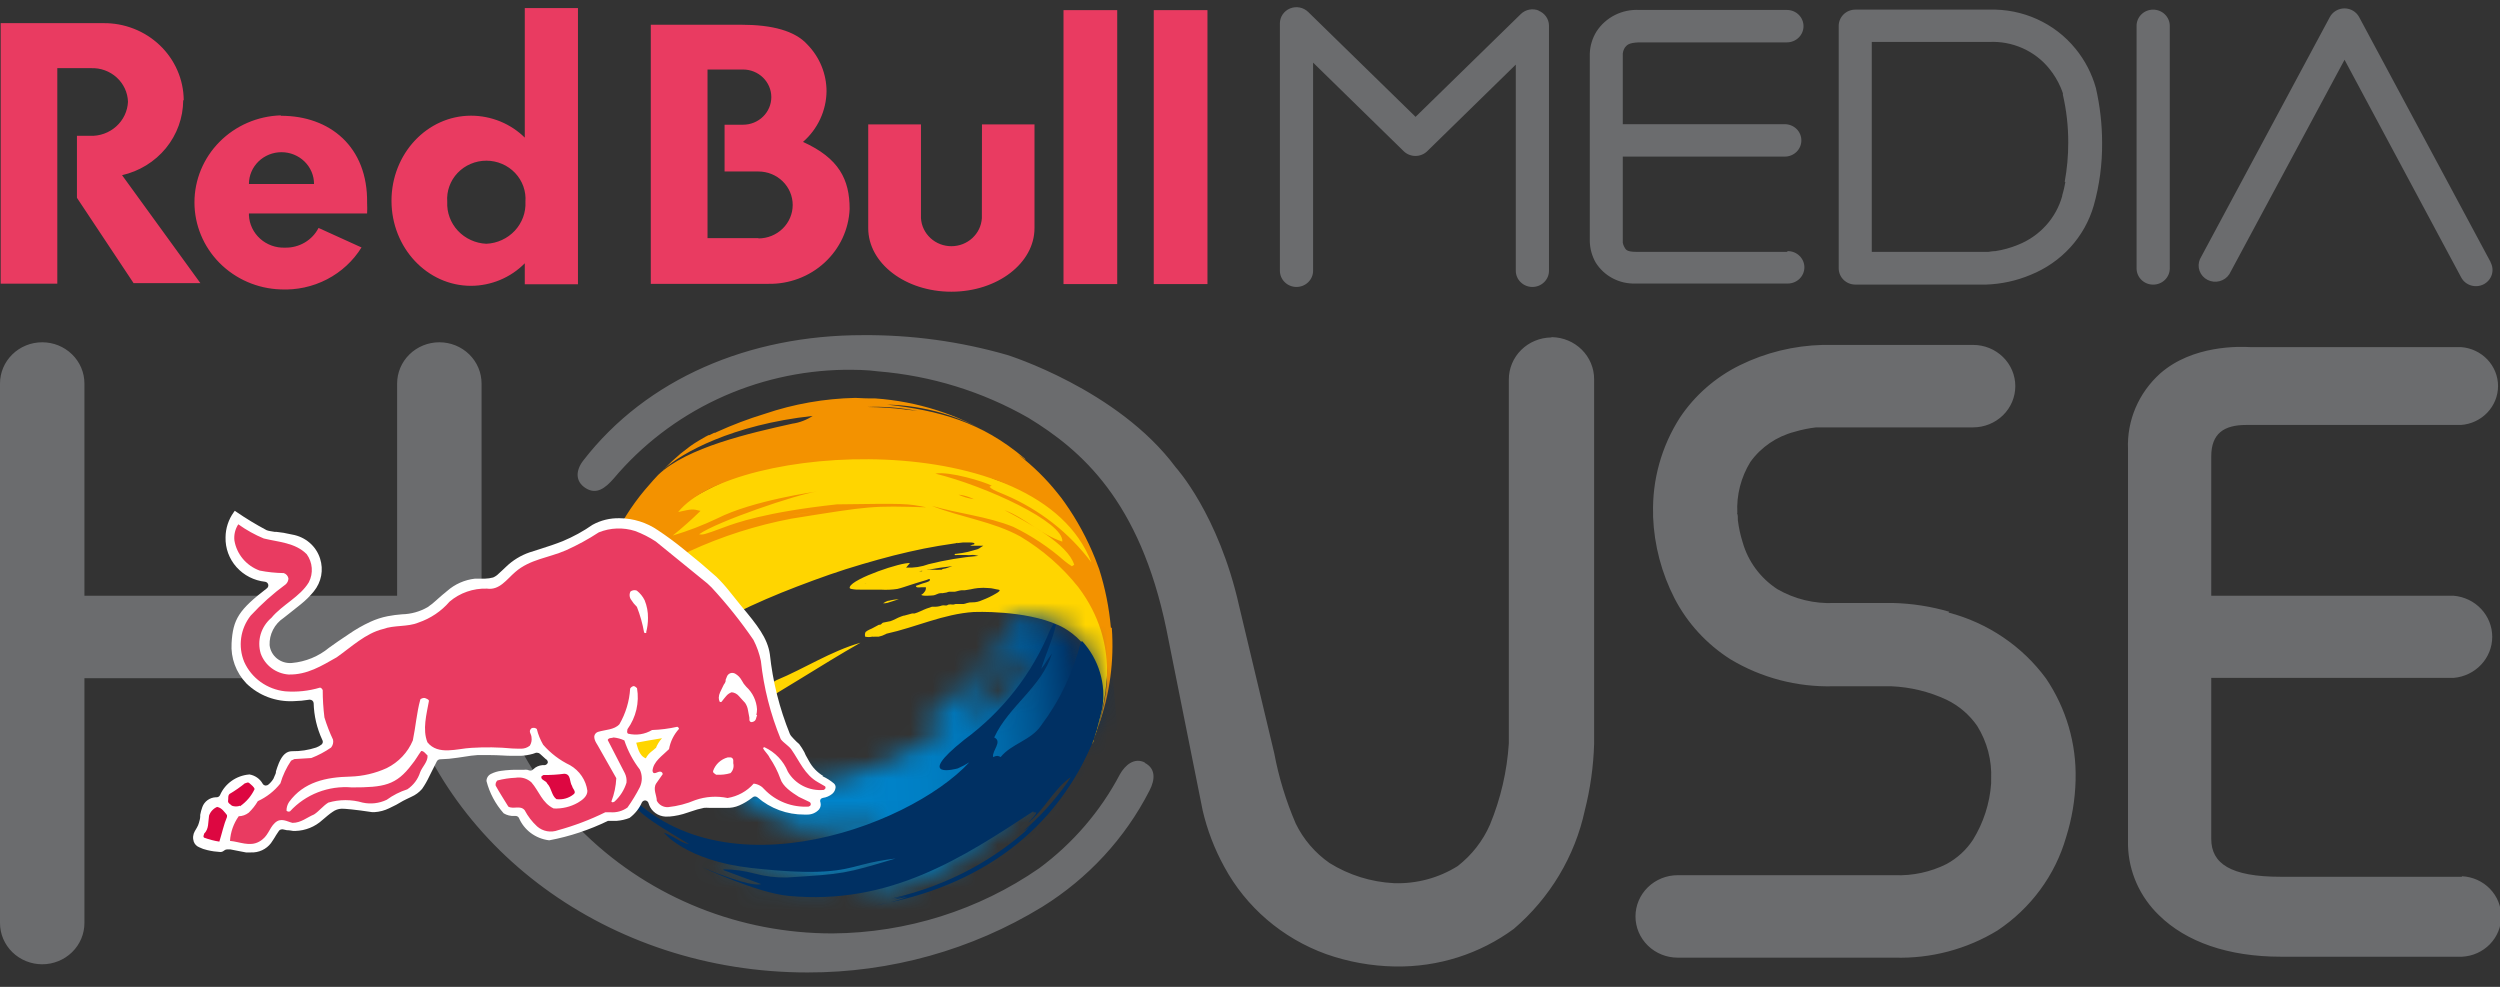 <svg width="114" height="45" viewBox="0 0 114 45" fill="none" xmlns="http://www.w3.org/2000/svg">
<rect x="0" y="0" width="114" height="45" fill="#333333" stroke="none"/>
<path d="M52.217 34.776C51.727 34.523 51.306 34.886 51.066 35.312C50.184 36.99 48.926 38.454 47.387 39.593C44.63 41.501 41.341 42.538 37.962 42.564C33.758 42.568 29.721 40.958 26.723 38.081C23.724 35.203 22.004 31.29 21.935 27.185H21.959V17.488C21.959 16.99 21.757 16.511 21.396 16.159C21.035 15.806 20.545 15.608 20.034 15.608C19.524 15.608 19.034 15.806 18.673 16.159C18.312 16.511 18.109 16.99 18.109 17.488V27.166H3.85V17.488C3.85 16.99 3.647 16.511 3.286 16.159C2.925 15.806 2.436 15.608 1.925 15.608C1.415 15.608 0.925 15.806 0.564 16.159C0.203 16.511 0 16.99 0 17.488L0 42.09C0 42.589 0.203 43.067 0.564 43.42C0.925 43.772 1.415 43.971 1.925 43.971C2.436 43.971 2.925 43.772 3.286 43.42C3.647 43.067 3.85 42.589 3.85 42.09V30.925H18.124L18.193 30.858C20.113 38.575 27.72 44.344 36.816 44.344C40.599 44.352 44.307 43.318 47.514 41.359C49.611 40.06 51.304 38.228 52.413 36.058C52.692 35.523 52.692 35.035 52.192 34.781M70.728 15.388C70.214 15.397 69.724 15.602 69.364 15.96C69.004 16.318 68.803 16.8 68.803 17.302V33.848C68.803 33.848 68.803 33.848 68.803 33.896C68.721 35.171 68.43 36.424 67.941 37.608C67.618 38.346 67.113 38.993 66.471 39.493C65.607 40.036 64.593 40.308 63.566 40.273C62.522 40.22 61.509 39.903 60.627 39.354C59.964 38.892 59.433 38.271 59.084 37.551C58.64 36.52 58.312 35.446 58.105 34.346L56.508 27.649C55.567 23.439 53.613 21.31 53.613 21.31C50.977 17.756 45.932 16.187 45.932 16.187C43.79 15.57 41.567 15.265 39.334 15.283C34.156 15.283 29.483 17.268 26.598 20.999C26.25 21.449 26.221 21.956 26.711 22.262C27.201 22.569 27.598 22.262 27.984 21.822C29.267 20.298 30.874 19.065 32.693 18.208C34.513 17.352 36.501 16.892 38.521 16.862C39.011 16.862 39.501 16.862 40.03 16.933C42.449 17.129 44.792 17.852 46.887 19.048C49.312 20.526 51.977 22.836 53.187 28.692L54.842 36.958C55.05 37.85 55.38 38.71 55.822 39.517C56.814 41.361 58.47 42.782 60.471 43.507C61.472 43.86 62.526 44.051 63.591 44.071H63.64C65.581 44.102 67.477 43.499 69.028 42.358C70.677 40.947 71.813 39.052 72.266 36.958C72.518 35.965 72.661 34.948 72.692 33.925C72.692 33.896 72.692 33.872 72.692 33.843V17.287C72.692 16.786 72.49 16.304 72.13 15.946C71.77 15.588 71.281 15.383 70.767 15.374M88.891 27.897C88.053 27.652 87.184 27.517 86.309 27.496H83.654C82.74 27.54 81.832 27.32 81.044 26.864C80.273 26.36 79.714 25.603 79.466 24.731C79.362 24.401 79.288 24.064 79.246 23.721C79.246 23.597 79.246 23.497 79.222 23.434C79.197 23.372 79.222 23.396 79.222 23.387C79.18 22.571 79.388 21.762 79.819 21.062C80.305 20.386 81.02 19.899 81.837 19.689C82.157 19.593 82.485 19.526 82.817 19.488H83.086H89.973C90.484 19.488 90.974 19.29 91.335 18.937C91.696 18.585 91.898 18.106 91.898 17.608C91.898 17.109 91.696 16.631 91.335 16.279C90.974 15.926 90.484 15.728 89.973 15.728H83.116C81.8 15.761 80.509 16.078 79.334 16.656C78.223 17.204 77.28 18.029 76.601 19.048C75.763 20.36 75.338 21.884 75.381 23.43C75.381 23.477 75.381 23.525 75.381 23.573C75.433 24.866 75.767 26.133 76.361 27.29C76.944 28.415 77.821 29.371 78.903 30.06C80.311 30.908 81.942 31.337 83.596 31.294H86.251C87.12 31.331 87.973 31.54 88.759 31.906C89.324 32.179 89.807 32.592 90.16 33.102C90.614 33.832 90.836 34.678 90.796 35.532C90.796 35.532 90.796 35.594 90.796 35.728C90.732 36.635 90.448 37.514 89.969 38.292C89.666 38.755 89.25 39.136 88.759 39.402C88.029 39.766 87.216 39.941 86.398 39.909H76.503C75.992 39.909 75.503 40.107 75.142 40.46C74.781 40.812 74.578 41.291 74.578 41.789C74.578 42.288 74.781 42.766 75.142 43.118C75.503 43.471 75.992 43.669 76.503 43.669H86.398C88.051 43.717 89.682 43.286 91.085 42.43C92.609 41.415 93.718 39.907 94.215 38.173C94.479 37.335 94.624 36.466 94.647 35.59C94.647 35.59 94.647 35.561 94.647 35.547C94.69 33.913 94.22 32.305 93.299 30.94C92.216 29.465 90.642 28.401 88.847 27.931M112.256 39.981H103.998C101.715 39.981 100.833 39.378 100.833 38.254C100.833 38.115 100.833 30.911 100.833 30.911H111.889C112.368 30.87 112.815 30.655 113.14 30.308C113.465 29.962 113.646 29.509 113.646 29.038C113.646 28.568 113.465 28.115 113.14 27.768C112.815 27.422 112.368 27.207 111.889 27.166H100.833V20.813C100.833 19.765 101.416 19.378 102.425 19.378H112.222C112.681 19.345 113.11 19.144 113.423 18.814C113.736 18.485 113.911 18.052 113.911 17.603C113.911 17.154 113.736 16.721 113.423 16.392C113.11 16.062 112.681 15.861 112.222 15.828H102.616C102.126 15.804 99.996 15.723 98.506 17.029C98.02 17.465 97.636 18 97.382 18.595C97.128 19.191 97.01 19.833 97.037 20.478V38.56C97.071 39.76 97.58 40.9 98.457 41.741C99.687 42.947 101.597 43.626 104.007 43.626H112.271C112.752 43.602 113.206 43.398 113.538 43.057C113.871 42.715 114.056 42.263 114.056 41.792C114.056 41.321 113.871 40.868 113.538 40.526C113.206 40.185 112.752 39.981 112.271 39.957" fill="#6B6C6E"/>
<path d="M12.791 5.261C11.738 5.297 10.741 5.73 10.008 6.471C9.276 7.211 8.867 8.2 8.867 9.229C8.867 10.258 9.276 11.247 10.008 11.987C10.741 12.727 11.738 13.161 12.791 13.197C13.527 13.233 14.258 13.075 14.909 12.738C15.559 12.401 16.104 11.898 16.485 11.284L14.526 10.394C14.385 10.669 14.167 10.9 13.897 11.059C13.628 11.218 13.317 11.299 13.002 11.293C12.583 11.31 12.174 11.164 11.864 10.887C11.555 10.61 11.37 10.224 11.351 9.815C11.351 9.762 11.351 9.781 11.351 9.734H16.74C16.748 9.574 16.748 9.415 16.74 9.255C16.779 6.686 15.035 5.28 12.821 5.28M11.351 8.389C11.351 8.005 11.508 7.636 11.786 7.364C12.065 7.093 12.442 6.94 12.836 6.94C13.229 6.94 13.607 7.093 13.885 7.364C14.164 7.636 14.32 8.005 14.32 8.389H11.351ZM8.378 4.562C8.374 4.096 8.275 3.634 8.087 3.205C7.899 2.775 7.626 2.386 7.284 2.061C6.941 1.735 6.536 1.478 6.092 1.306C5.647 1.133 5.173 1.048 4.695 1.056H0.031V12.934H2.613V3.108H4.156C4.369 3.101 4.582 3.134 4.782 3.207C4.982 3.28 5.165 3.391 5.321 3.533C5.477 3.675 5.603 3.846 5.692 4.036C5.78 4.226 5.829 4.431 5.836 4.639C5.817 5.069 5.624 5.474 5.3 5.765C4.976 6.056 4.547 6.211 4.107 6.194H3.509V9.021L6.091 12.91H9.137L5.566 7.988C6.355 7.808 7.059 7.374 7.565 6.757C8.07 6.139 8.348 5.373 8.354 4.582M23.93 6.275C23.61 5.959 23.228 5.708 22.808 5.536C22.388 5.365 21.937 5.276 21.481 5.275C19.478 5.275 17.852 7.012 17.852 9.155C17.852 11.298 19.478 13.034 21.481 13.034C21.939 13.031 22.392 12.939 22.812 12.762C23.233 12.585 23.613 12.328 23.93 12.006V12.963H26.355V0.367H23.93V6.275ZM22.177 11.116C21.931 11.105 21.69 11.047 21.467 10.944C21.244 10.842 21.044 10.698 20.879 10.521C20.713 10.343 20.585 10.135 20.502 9.909C20.419 9.683 20.382 9.443 20.394 9.203C20.376 8.963 20.408 8.722 20.49 8.496C20.571 8.269 20.699 8.061 20.867 7.885C21.034 7.709 21.237 7.569 21.462 7.473C21.688 7.377 21.931 7.327 22.177 7.327C22.423 7.327 22.666 7.377 22.892 7.473C23.117 7.569 23.32 7.709 23.487 7.885C23.654 8.061 23.783 8.269 23.864 8.496C23.945 8.722 23.978 8.963 23.96 9.203C23.972 9.443 23.935 9.683 23.852 9.909C23.768 10.135 23.64 10.343 23.475 10.521C23.309 10.698 23.109 10.842 22.887 10.944C22.664 11.047 22.423 11.105 22.177 11.116ZM52.611 12.953H55.06V0.463H52.611V12.953ZM44.773 9.949C44.752 10.295 44.597 10.619 44.338 10.857C44.08 11.095 43.739 11.227 43.384 11.227C43.03 11.227 42.688 11.095 42.43 10.857C42.172 10.619 42.017 10.295 41.996 9.949V5.672H39.591V10.403C39.591 12.006 41.285 13.302 43.382 13.302C45.478 13.302 47.173 12.001 47.173 10.403V5.672H44.778L44.773 9.949ZM48.496 12.953H50.945V0.463H48.496V12.953ZM36.617 6.471C36.95 6.18 37.218 5.824 37.402 5.426C37.587 5.028 37.685 4.597 37.69 4.161C37.689 3.366 37.375 2.602 36.813 2.027C36.25 1.405 35.211 1.128 33.801 1.128H29.676V12.943H35.035C35.988 12.96 36.909 12.612 37.602 11.974C38.295 11.336 38.705 10.458 38.743 9.528C38.743 8.179 38.253 7.213 36.617 6.471ZM34.584 10.858H32.263V3.17H33.884C34.226 3.17 34.553 3.303 34.795 3.539C35.036 3.775 35.172 4.095 35.172 4.429C35.172 4.762 35.036 5.082 34.795 5.318C34.553 5.554 34.226 5.687 33.884 5.687H33.041V7.82H34.584C34.999 7.82 35.396 7.981 35.689 8.267C35.982 8.553 36.147 8.941 36.147 9.346C36.147 9.751 35.982 10.139 35.689 10.425C35.396 10.711 34.999 10.872 34.584 10.872" fill="#E93B61"/>
<path d="M49.813 33.934L49.867 33.791V33.719L49.813 33.934ZM40.506 27.39C40.422 27.421 40.341 27.461 40.266 27.51H40.291C40.428 27.51 40.428 27.51 40.991 27.323H41.035C40.858 27.327 40.682 27.353 40.511 27.4M34.535 31.906L33.649 32.384C33.903 32.231 34.256 32.04 34.52 31.906M39.502 26.601C39.48 26.606 39.456 26.606 39.434 26.601H39.507M42.049 26.051H41.995H41.897L42.049 26.027M42.348 25.989H42.26C42.688 25.912 43.076 25.855 43.426 25.816L43.132 25.917C43.079 25.924 43.026 25.935 42.975 25.95C42.973 25.959 42.968 25.966 42.961 25.971C42.953 25.977 42.945 25.979 42.936 25.979H42.882C42.776 25.988 42.67 25.988 42.564 25.979H42.348M34.207 21.483C32.405 22.119 30.743 23.084 29.309 24.324C28.848 24.773 28.311 25.14 27.721 25.41C27.643 25.582 27.55 25.821 27.472 25.993C27.335 26.362 27.261 26.553 27.192 26.797C27.188 26.816 27.188 26.836 27.192 26.855C27.305 26.855 27.521 26.744 28.314 26.276C29.416 25.591 30.562 24.974 31.743 24.429C31.631 24.812 31.381 25.142 31.038 25.357C30.915 25.434 30.763 25.544 30.636 25.616C30.146 25.879 29.656 26.094 29.206 26.352C28.652 26.658 28.123 27.008 27.575 27.309L27.403 27.395C27.183 27.495 27.06 27.443 27.065 27.247C27.065 27.247 27.065 27.223 27.065 27.204L26.972 27.562C26.808 28.32 26.713 29.09 26.688 29.863C26.657 30.91 26.794 31.954 27.095 32.958C27.093 32.979 27.093 33 27.095 33.021L27.227 33.044C27.277 33.329 27.351 33.609 27.447 33.882C27.687 34.049 27.594 34.36 27.736 34.542C27.818 34.512 27.904 34.496 27.991 34.494L27.922 34.537C28.054 34.582 28.188 34.619 28.324 34.647C28.324 35.078 28.324 35.078 28.368 35.178L28.491 35.097C29.167 35.24 29.167 35.24 29.514 34.963L29.798 34.724C29.514 35.049 29.514 35.049 29.539 35.283C29.745 35.312 29.745 35.312 33.849 32.523C35.681 31.509 37.415 30.342 39.238 29.308C37.876 29.701 36.695 30.48 35.407 31.016L34.266 31.667V31.643C34.266 31.643 34.212 31.523 34.178 31.514H34.055C33.962 31.483 33.863 31.474 33.766 31.49C33.742 31.497 33.718 31.509 33.698 31.523L33.595 31.571C33.556 31.571 33.526 31.609 33.487 31.619C33.44 31.629 33.392 31.629 33.345 31.619H33.271C33.227 31.623 33.183 31.623 33.139 31.619C33.11 31.59 33.139 31.523 33.164 31.499C33.167 31.472 33.167 31.445 33.164 31.418C33.166 31.41 33.171 31.402 33.178 31.397C33.185 31.392 33.194 31.389 33.203 31.389C33.215 31.374 33.223 31.356 33.227 31.337C33.273 31.262 33.337 31.2 33.413 31.155L33.683 30.978C33.778 30.904 33.884 30.845 33.996 30.801H34.119C34.168 30.801 34.168 30.767 34.192 30.724C34.217 30.681 34.217 30.696 34.192 30.672C34.142 30.641 34.087 30.617 34.031 30.6C33.987 30.6 34.001 30.6 33.962 30.6C33.914 30.618 33.868 30.64 33.825 30.667C33.775 30.701 33.722 30.731 33.668 30.758C33.636 30.786 33.608 30.818 33.585 30.854L33.134 31.131H33.105C33.066 31.131 33.036 31.131 33.002 31.131C32.968 31.131 32.801 31.193 32.703 31.217C32.625 31.226 32.55 31.25 32.483 31.289C32.46 31.31 32.439 31.332 32.419 31.356C32.37 31.405 32.314 31.447 32.252 31.48C32.198 31.508 32.137 31.517 32.076 31.509H32.032C32.006 31.515 31.98 31.515 31.954 31.509C31.95 31.492 31.95 31.474 31.954 31.456C31.954 31.418 32.022 31.404 32.037 31.356C32.052 31.308 31.851 31.356 31.797 31.356C31.686 31.384 31.577 31.422 31.474 31.471C31.386 31.514 31.292 31.523 31.209 31.566C31.126 31.609 31.023 31.566 30.896 31.566C30.884 31.537 30.884 31.505 30.896 31.476C30.896 31.447 30.945 31.428 30.964 31.399C30.966 31.39 30.966 31.38 30.964 31.37L31.092 31.232C31.18 31.145 31.312 31.078 31.405 31.002C31.498 30.925 31.625 30.796 31.738 30.691C31.738 30.691 31.777 30.657 31.797 30.638C31.803 30.642 31.81 30.644 31.817 30.644C31.824 30.644 31.83 30.642 31.836 30.638C31.836 30.638 31.836 30.59 31.87 30.567C31.88 30.568 31.89 30.568 31.9 30.567C31.949 30.523 32.001 30.483 32.057 30.447C32.071 30.443 32.084 30.435 32.096 30.425C32.106 30.415 32.115 30.402 32.12 30.388C32.125 30.375 32.127 30.36 32.126 30.345C32.124 30.33 32.119 30.316 32.111 30.303C32.071 30.303 32.057 30.356 32.037 30.375C31.988 30.417 31.931 30.451 31.87 30.476C31.718 30.555 31.552 30.605 31.381 30.624H31.155C31.111 30.629 31.067 30.629 31.023 30.624C30.994 30.586 31.077 30.48 31.096 30.461L31.199 30.327C31.218 30.306 31.233 30.282 31.244 30.256C31.244 30.256 31.244 30.256 31.288 30.227L31.616 30.031C31.637 30.012 31.662 29.999 31.689 29.993C31.714 29.993 31.733 29.993 31.753 29.993L31.841 29.849C31.963 29.768 32.115 29.715 32.252 29.648C32.39 29.581 32.586 29.414 32.777 29.328C32.835 29.296 32.895 29.268 32.958 29.246C32.999 29.237 33.038 29.223 33.075 29.203C33.148 29.14 33.227 29.084 33.311 29.036C33.408 28.993 33.511 28.959 33.609 28.912C33.707 28.864 33.658 28.873 33.683 28.859H33.756L33.889 28.792L34.035 28.73C34.084 28.714 34.13 28.694 34.173 28.668C34.202 28.665 34.23 28.652 34.251 28.632C34.272 28.612 34.286 28.586 34.29 28.558C34.29 28.534 34.32 28.481 34.29 28.457C34.207 28.461 34.126 28.486 34.055 28.529C33.982 28.562 33.908 28.577 33.835 28.61C33.796 28.625 33.759 28.646 33.727 28.672C33.709 28.676 33.691 28.676 33.673 28.672H33.644C33.613 28.666 33.581 28.666 33.551 28.672C33.502 28.682 33.455 28.695 33.408 28.711C33.314 28.745 33.223 28.79 33.139 28.845C33.031 28.902 32.933 28.969 32.821 29.017C32.688 29.088 32.548 29.147 32.404 29.194L32.081 29.294C32.013 29.294 31.944 29.337 31.88 29.361C31.855 29.372 31.834 29.388 31.817 29.409C31.779 29.438 31.736 29.46 31.689 29.471L31.302 29.619C31.264 29.635 31.225 29.647 31.185 29.658C31.126 29.663 31.067 29.663 31.008 29.658H30.905C30.835 29.657 30.765 29.642 30.7 29.615H30.646C30.992 29.379 31.346 29.154 31.709 28.94C32.101 28.706 32.502 28.486 32.914 28.28C33.325 28.074 33.786 27.84 34.231 27.634C34.677 27.428 35.162 27.218 35.632 27.027C36.103 26.835 36.612 26.644 37.102 26.462C37.592 26.28 38.082 26.113 38.571 25.955C39.061 25.797 39.551 25.659 40.041 25.52C40.531 25.381 40.981 25.271 41.457 25.161C41.932 25.051 42.348 24.97 42.799 24.893L43.416 24.797C43.469 24.793 43.521 24.785 43.573 24.774C43.606 24.767 43.639 24.757 43.671 24.745L43.632 24.769L43.925 24.735H44.19C44.229 24.735 44.435 24.735 44.435 24.788C44.435 24.841 44.381 24.826 44.352 24.836L44.239 24.884H44.729C44.729 24.884 44.827 24.884 44.832 24.884C44.837 24.884 44.832 24.908 44.797 24.908L44.65 25.008C44.599 25.038 44.543 25.06 44.484 25.07L44.136 25.166C43.965 25.205 43.791 25.234 43.617 25.252C43.573 25.252 43.519 25.252 43.533 25.309C43.569 25.314 43.605 25.314 43.641 25.309H44.062C44.134 25.317 44.206 25.317 44.278 25.309C44.328 25.302 44.38 25.302 44.43 25.309C44.493 25.318 44.555 25.331 44.616 25.348C43.851 25.413 43.092 25.54 42.348 25.726C42.02 25.848 41.67 25.901 41.319 25.883C41.374 25.811 41.433 25.743 41.496 25.678C41.123 25.625 38.9 26.371 38.753 26.759C38.728 26.821 38.753 26.835 38.816 26.855C38.961 26.884 39.109 26.895 39.257 26.888C39.438 26.888 39.615 26.888 39.786 26.888H40.168C40.42 26.904 40.673 26.893 40.923 26.855C41.128 26.807 41.329 26.73 41.53 26.668C41.731 26.606 41.922 26.539 42.123 26.486L42.26 26.443C42.291 26.428 42.324 26.415 42.358 26.405C42.402 26.405 42.412 26.405 42.397 26.467C42.382 26.529 42.128 26.587 42.069 26.606C42.01 26.625 41.863 26.677 41.765 26.716C41.765 26.807 41.907 26.792 42.01 26.778H42.108H42.206C42.245 26.778 42.206 26.883 42.206 26.912C42.186 26.951 42.162 26.988 42.133 27.022C42.103 27.064 42.062 27.097 42.015 27.118C42.015 27.199 42.505 27.156 42.578 27.146C42.652 27.137 42.774 27.06 42.862 27.051C42.951 27.041 42.926 27.051 42.965 27.051L43.112 27.027C43.171 27.027 43.22 26.988 43.284 26.984H43.401C43.44 26.984 43.484 26.984 43.529 26.984C43.573 26.984 43.734 26.926 43.837 26.917H43.989L44.254 26.874C44.366 26.845 44.484 26.831 44.596 26.816C44.759 26.8 44.923 26.8 45.086 26.816C45.233 26.816 45.38 26.869 45.527 26.888C45.674 26.907 45.493 27.022 45.434 27.055C45.226 27.18 45.006 27.286 44.778 27.371C44.64 27.436 44.489 27.469 44.337 27.467C44.254 27.463 44.171 27.474 44.092 27.5C44.041 27.52 43.989 27.534 43.935 27.543H43.788C43.716 27.539 43.645 27.539 43.573 27.543L43.484 27.567H43.416C43.368 27.557 43.317 27.557 43.269 27.567C43.215 27.567 43.215 27.605 43.156 27.61H43.107C43.057 27.599 43.005 27.599 42.956 27.61C42.832 27.655 42.7 27.674 42.569 27.668H42.52H42.495C42.413 27.701 42.33 27.729 42.245 27.754C42.064 27.821 41.897 27.921 41.706 27.974C41.669 27.976 41.631 27.976 41.594 27.974L41.241 28.07C41.187 28.07 41.128 28.103 41.079 28.117C40.995 28.147 40.913 28.184 40.834 28.227L40.707 28.285C40.64 28.319 40.567 28.34 40.492 28.347L40.306 28.385C40.237 28.385 40.217 28.438 40.173 28.471C40.129 28.505 40.075 28.471 40.031 28.514L39.762 28.658L39.644 28.711C39.582 28.738 39.525 28.773 39.473 28.816C39.441 28.875 39.432 28.943 39.448 29.007C39.45 29.015 39.45 29.023 39.448 29.031C39.556 29.056 39.669 29.056 39.776 29.031C39.819 29.037 39.862 29.037 39.904 29.031H40.07C40.178 29.01 40.283 28.973 40.379 28.921L40.423 28.897C41.755 28.605 43.014 27.998 44.401 27.907C44.425 27.907 46.722 27.806 48.27 28.51C48.76 28.725 51.072 29.993 49.877 33.695L49.99 33.375C50.187 32.763 50.329 32.135 50.416 31.499V31.452C50.506 30.763 50.532 30.068 50.494 29.375C50.443 28.4 50.26 27.435 49.95 26.505L49.911 26.438C49.867 26.319 50.283 25.324 48.02 23.09C47.041 22.195 45.664 22.133 44.592 21.478C44.748 21.425 44.748 21.425 44.983 21.478C44.067 20.913 42.946 21.042 41.971 20.679C42.035 20.619 42.113 20.574 42.198 20.549C42.283 20.524 42.373 20.519 42.461 20.535C42.461 20.502 42.461 20.444 42.461 20.406C43.567 20.241 44.699 20.422 45.694 20.923C45.601 20.856 45.508 20.789 45.419 20.717C45.654 20.817 45.875 20.945 46.076 21.1L46.11 21.124L46.022 21.052C44.552 19.947 42.402 18.536 35.838 21.128L35.348 20.966C35.348 20.966 34.795 21.262 34.79 21.258" fill="#FFD500"/>
<path d="M44.443 22.779C44.288 22.7 44.123 22.639 43.954 22.597C43.873 22.576 43.791 22.564 43.709 22.559C43.916 22.655 44.138 22.721 44.365 22.755H44.404M50.655 28.615C50.576 27.71 50.397 26.817 50.121 25.951L49.939 25.472C49.581 24.575 49.118 23.721 48.558 22.927C48.411 22.721 48.401 22.707 48.22 22.482C47.703 21.834 47.108 21.249 46.447 20.741C46.563 20.814 46.674 20.894 46.78 20.98L46.721 20.904C44.762 19.234 42.803 18.718 40.451 18.45C42.172 18.487 43.848 18.983 45.301 19.885C43.675 18.892 41.825 18.302 39.912 18.168C39.648 18.168 39.349 18.168 39.001 18.144C37.594 18.174 36.201 18.419 34.872 18.871C34.126 19.098 33.396 19.375 32.687 19.698L32.609 19.736H32.565L32.349 19.842H32.31L32.173 19.913L31.869 20.09L31.644 20.229L31.477 20.344L31.037 20.684C30.775 20.904 30.525 21.137 30.287 21.382C31.1 20.65 33.383 19.368 37.057 18.966C36.778 19.152 36.46 19.273 36.126 19.32C34.216 19.746 31.335 20.392 30.013 21.655C29.876 21.794 29.758 21.932 29.405 22.339C29.1 22.703 28.82 23.086 28.568 23.487L28.328 23.879C28.328 23.913 28.328 23.97 28.298 24.013H28.411L28.137 25.123L28.587 24.764C28.468 24.995 28.368 25.235 28.289 25.482C28.249 25.587 28.195 25.721 28.166 25.826L28.254 25.941C28.447 25.792 28.648 25.653 28.857 25.525L28.597 25.702C28.773 25.625 29.018 25.534 29.195 25.467C29.014 25.697 28.827 25.907 28.651 26.132C28.827 26.008 29.012 25.896 29.205 25.797L29.283 25.874C29.557 25.84 29.719 25.754 30.493 25.314L30.983 25.051C30.493 25.352 30.434 25.391 30.297 25.611C30.468 25.611 30.468 25.611 31.448 25.133C32.921 24.455 34.474 23.959 36.072 23.654C39.751 23.061 39.751 23.061 42.239 23.133C41.343 22.956 41.343 22.956 38.159 22.999C34.877 23.358 33.569 23.841 33.001 24.051C32.075 24.396 32.05 24.391 31.879 24.362C32.678 23.788 36.337 22.54 37.267 22.411C37.238 22.411 34.328 22.817 32.707 23.64C32.053 23.952 31.375 24.213 30.679 24.42C31.119 24.066 31.541 23.691 31.943 23.296C31.57 23.205 31.57 23.205 30.924 23.348C33.452 20.21 47.353 19.354 49.768 25.649C48.764 24.303 47.412 23.241 45.849 22.573C45.257 22.329 45.237 22.31 45.119 22.195L45.222 22.148C44.904 21.971 43.292 21.478 42.651 21.597C44.953 22.162 48.529 23.817 48.441 24.697C47.461 24.377 46.76 23.621 45.805 23.262C46.888 23.841 48.7 24.812 48.984 25.754L48.877 25.821C48.757 25.746 48.642 25.663 48.534 25.573C47.832 24.955 47.047 24.434 46.202 24.023C45.017 23.544 43.714 23.425 42.489 23.066C43.821 23.597 45.276 23.774 46.535 24.468C47.549 25.075 48.441 25.856 49.17 26.773C51.164 29.409 50.375 32.097 50.081 33.107L49.837 33.748L50.101 33.078C50.606 31.652 50.81 30.14 50.699 28.634M36.983 23.372C36.675 23.41 36.268 23.477 35.964 23.52C36.263 23.468 36.67 23.41 36.968 23.372M41.25 18.67C40.705 18.605 40.157 18.568 39.609 18.56H39.506C40.294 18.524 41.085 18.587 41.857 18.746C41.632 18.713 41.524 18.698 41.25 18.674M30.287 21.382L30.223 21.439L30.267 21.392M48.249 22.521V22.497V22.521Z" fill="#F39200"/>
<path d="M49.879 33.748C49.923 33.633 49.962 33.513 50.001 33.394L49.889 33.714V33.748" fill="#003063"/>
<path d="M32.407 35.584C32.304 35.516 32.192 35.462 32.074 35.422L32.407 35.584Z" fill="#003063"/>
<mask id="mask0_3996_2063" style="mask-type:luminance" maskUnits="userSpaceOnUse" x="31" y="28" width="20" height="13">
<path d="M46.906 29.758C46.906 29.725 46.96 29.677 46.98 29.643C46.819 30.144 46.602 30.625 46.333 31.078L46.108 31.418C45.735 31.963 45.01 32.083 44.604 32.59C44.506 32.537 44.481 32.518 44.32 32.59C44.276 32.346 44.682 32.011 44.359 31.858C44.746 31.194 45.215 30.579 45.755 30.026C45.762 30.077 45.789 30.123 45.83 30.155C45.871 30.187 45.923 30.202 45.975 30.198C46.321 30.116 46.641 29.952 46.906 29.72M43.262 31.92C41.366 33.432 43.007 32.992 43.027 32.982C43.175 32.923 43.317 32.848 43.448 32.757C41.66 34.7 36.561 36.852 32.789 35.317C31.809 34.91 31.109 34.666 33.014 35.795C32.995 35.799 32.975 35.799 32.956 35.795C33.764 36.192 34.768 36.752 34.263 36.752C34.264 36.763 34.264 36.774 34.263 36.785C34.263 36.785 34.263 36.785 35.659 37.302C35.576 37.335 35.503 37.627 36.639 37.742C37.874 37.862 39.122 37.748 40.313 37.407C37.957 39 35.218 40.019 32.51 39.502L32.75 39.593C33.283 39.788 33.842 39.904 34.41 39.938C34.41 39.966 34.41 40.005 34.41 40.043C34.766 40.194 35.168 40.206 35.532 40.076C35.782 39.952 35.88 39.928 37.491 39.809C37.134 40.096 36.624 39.962 36.247 40.21C36.263 40.268 36.298 40.32 36.345 40.359C38.398 40.086 40.514 39.804 45.755 35.637C45.825 35.584 45.903 35.541 45.985 35.508C45.603 35.867 45.603 35.867 42.336 38.569C41.557 39.215 40.43 39.287 39.701 40.005C39.701 40.033 39.701 40.067 39.73 40.096H39.764C39.926 40.124 40.092 40.124 40.254 40.096C39.931 40.225 39.539 40.387 39.054 40.598C39.054 40.622 39.029 40.598 39.054 40.765C39.98 40.559 41.812 40.325 43.022 39.617C44.819 38.66 48.219 35.733 49.796 32.542C49.841 32.48 49.898 32.426 49.963 32.384V32.47C50.022 32.585 50.022 32.585 49.855 33.164C49.98 32.897 50.084 32.62 50.163 32.336C50.462 29.677 48.669 28.701 48.253 28.509C48.032 28.411 47.805 28.328 47.572 28.261H47.514C47.131 28.156 46.742 28.078 46.348 28.026C45.684 29.581 44.611 30.936 43.237 31.954" fill="white"/>
</mask>
<g mask="url(#mask0_3996_2063)">
<path d="M50.341 26.389L29.973 28.129L31.26 42.502L51.628 40.761L50.341 26.389Z" fill="url(#paint0_linear_3996_2063)"/>
</g>
<path d="M50.008 33.307V33.279C50.008 33.188 50.052 33.097 50.072 33.011C49.369 34.901 48.19 36.587 46.643 37.914C46.781 37.826 46.911 37.725 47.03 37.613C46.904 37.723 46.792 37.849 46.697 37.986C46.829 37.871 46.942 37.775 47.079 37.675C47.04 37.756 47.04 37.756 46.227 38.541C47.796 37.321 49.022 35.73 49.788 33.92L49.856 33.724C49.9 33.585 49.94 33.446 49.979 33.312" fill="#003063"/>
<path d="M32.96 35.843L32.406 35.585C32.577 35.696 32.764 35.783 32.96 35.843Z" fill="#003063"/>
<path d="M49.82 33.916V33.882V33.839L49.845 33.772V33.734V33.7L49.82 33.916Z" fill="#F39200"/>
<path d="M49.289 29.26C48.949 30.641 48.331 31.942 47.471 33.087C47.021 33.757 46.124 33.91 45.63 34.522C45.512 34.46 45.473 34.441 45.282 34.522C45.233 34.221 45.727 33.814 45.336 33.628C45.997 32.193 47.506 31.327 47.971 29.801C47.79 30.021 47.662 30.279 47.481 30.499C47.687 29.82 48 29.179 48.152 28.485L48.044 28.442L47.883 28.729C47.07 30.717 45.715 32.45 43.964 33.738C41.642 35.594 43.651 35.049 43.675 35.039C43.857 34.96 44.032 34.868 44.199 34.762C41.441 37.761 32.179 41.181 27.922 35.345C27.961 35.403 28.01 35.489 28.054 35.551C29.088 37.086 29.088 37.086 31.429 38.498C30.993 38.421 30.68 38.091 30.268 37.967C30.268 37.967 31.272 39.244 34.251 39.579C37.43 39.933 38.331 39.698 39.286 39.44C39.796 39.306 40.315 39.209 40.839 39.148C38.493 39.851 38.493 39.851 35.872 40.014C35.376 40.022 34.881 39.96 34.402 39.832C33.943 39.709 33.468 39.645 32.992 39.641C32.993 39.654 32.993 39.666 32.992 39.679H32.962H32.997C32.997 39.679 32.997 39.679 34.706 40.315C34.603 40.354 34.104 40.421 32.027 39.55C32.027 39.55 34.515 40.712 35.945 40.851C40.579 41.296 43.905 39.105 47.123 36.991C47.123 36.991 47.123 37.029 47.123 37.043H47.251C47.251 37.115 47.251 37.115 46.879 37.522C47.638 36.924 48.03 35.991 48.838 35.431C48.764 35.761 46.252 39.703 40.658 40.971C40.878 40.945 41.095 40.903 41.309 40.846C40.922 40.952 40.912 40.961 40.751 41.014L41.373 40.899C40.887 41.086 40.381 41.216 39.864 41.286C44.709 40.468 48.26 37.78 49.867 33.709C50.028 33.239 50.162 32.759 50.268 32.274C50.353 31.735 50.315 31.184 50.158 30.661C50 30.138 49.727 29.655 49.357 29.246" fill="#003063"/>
<path d="M37.545 35.389C37.272 35.226 37.049 34.995 36.898 34.719C36.84 34.623 36.791 34.528 36.737 34.432L36.678 34.298C36.609 34.17 36.531 34.047 36.443 33.93L36.32 33.82L36.188 33.686C36.149 33.643 36.11 33.605 36.08 33.566C36.054 33.536 36.033 33.502 36.017 33.466C35.544 32.3 35.237 31.077 35.105 29.83C34.998 29.103 34.542 28.515 33.803 27.635C33.709 27.524 33.607 27.395 33.499 27.257L33.264 26.965C33.079 26.731 32.879 26.509 32.666 26.3L31.961 25.688L31.172 25.042C30.795 24.734 30.403 24.445 29.997 24.176C29.485 23.826 28.877 23.635 28.253 23.631C27.821 23.62 27.394 23.724 27.018 23.932C26.593 24.228 26.137 24.478 25.657 24.678C25.333 24.807 25 24.918 24.579 25.051L24.143 25.19C23.744 25.328 23.381 25.551 23.08 25.841L22.913 25.999L22.742 26.156C22.67 26.231 22.583 26.291 22.487 26.333C22.369 26.365 22.247 26.383 22.125 26.386H21.855H21.664C21.188 26.439 20.741 26.637 20.386 26.951C20.239 27.07 20.097 27.19 19.965 27.309L19.901 27.367C19.776 27.484 19.642 27.591 19.499 27.687C19.145 27.891 18.744 28.003 18.334 28.012C18.113 28.029 17.894 28.057 17.677 28.099C17.403 28.153 17.137 28.24 16.884 28.357C16.541 28.515 16.213 28.703 15.904 28.917L15.414 29.247L15.008 29.534C14.528 29.932 13.935 30.176 13.308 30.232C13.063 30.253 12.82 30.18 12.63 30.028C12.441 29.876 12.32 29.657 12.294 29.419C12.284 29.175 12.338 28.933 12.45 28.716C12.562 28.498 12.729 28.312 12.935 28.175L13.19 27.974C13.381 27.826 13.557 27.687 13.719 27.553C13.938 27.378 14.136 27.181 14.312 26.965C14.481 26.758 14.595 26.513 14.645 26.253C14.694 25.993 14.677 25.725 14.596 25.472C14.508 25.193 14.344 24.943 14.12 24.75C13.896 24.557 13.622 24.428 13.327 24.377C13.09 24.321 12.85 24.28 12.607 24.253H12.524L12.323 24.219C12.266 24.21 12.211 24.196 12.157 24.176C11.68 23.923 11.219 23.644 10.775 23.339L10.707 23.291L10.658 23.358C10.418 23.694 10.288 24.092 10.285 24.501C10.271 24.999 10.449 25.484 10.784 25.86C11.119 26.235 11.586 26.474 12.093 26.529C12.126 26.535 12.156 26.549 12.181 26.571C12.205 26.593 12.223 26.622 12.231 26.653C12.239 26.684 12.238 26.717 12.227 26.748C12.217 26.779 12.197 26.806 12.171 26.826C10.898 27.807 10.623 28.228 10.56 29.328C10.539 29.663 10.588 29.999 10.704 30.314C10.82 30.63 11.001 30.92 11.236 31.165C11.516 31.438 11.852 31.651 12.221 31.79C12.591 31.929 12.986 31.991 13.381 31.973C13.624 31.968 13.867 31.946 14.106 31.906H14.131C14.174 31.906 14.215 31.922 14.247 31.95C14.279 31.979 14.298 32.018 14.302 32.059C14.317 32.638 14.45 33.207 14.694 33.734C14.716 33.767 14.725 33.807 14.72 33.847C14.714 33.886 14.695 33.922 14.665 33.949C14.59 34.009 14.505 34.056 14.415 34.088C14.061 34.204 13.69 34.261 13.318 34.255C13.063 34.255 12.872 34.427 12.715 34.8C12.666 34.92 12.622 35.049 12.583 35.174V35.207C12.583 35.269 12.544 35.327 12.524 35.379C12.509 35.424 12.492 35.467 12.47 35.508C12.409 35.609 12.331 35.7 12.24 35.776C12.209 35.803 12.169 35.819 12.127 35.819H12.098C12.072 35.815 12.048 35.805 12.026 35.79C12.005 35.775 11.988 35.756 11.975 35.733C11.915 35.626 11.831 35.533 11.729 35.461C11.627 35.389 11.511 35.34 11.388 35.317H11.353C11.068 35.343 10.795 35.443 10.563 35.607C10.331 35.771 10.149 35.993 10.036 36.25C10.024 36.279 10.005 36.303 9.98 36.322C9.955 36.341 9.925 36.352 9.894 36.355H9.845C9.708 36.36 9.576 36.405 9.466 36.485C9.356 36.564 9.273 36.674 9.227 36.8C9.184 36.916 9.151 37.037 9.129 37.159V37.24C9.129 37.331 9.095 37.431 9.071 37.522C9.051 37.596 9.021 37.667 8.982 37.733L8.924 37.833L8.884 37.9C8.842 37.972 8.816 38.052 8.808 38.134C8.799 38.217 8.809 38.3 8.835 38.379C8.855 38.435 8.887 38.487 8.928 38.53C8.969 38.574 9.02 38.609 9.076 38.632C9.196 38.693 9.325 38.738 9.458 38.766C9.652 38.813 9.85 38.841 10.05 38.852C10.09 38.852 10.129 38.843 10.163 38.824L10.241 38.771C10.274 38.747 10.313 38.733 10.354 38.733H10.379H10.506L10.868 38.804L11.216 38.871H11.353H11.441C11.618 38.879 11.794 38.844 11.954 38.77C12.113 38.696 12.252 38.584 12.357 38.446C12.4 38.389 12.439 38.33 12.475 38.269L12.539 38.168L12.583 38.092C12.627 38.02 12.671 37.953 12.72 37.886C12.736 37.865 12.757 37.848 12.78 37.837C12.804 37.825 12.831 37.819 12.857 37.819H12.901L13.078 37.857C13.205 37.857 13.318 37.886 13.367 37.891H13.469C13.925 37.878 14.361 37.703 14.694 37.398L14.797 37.312L14.939 37.192C15.012 37.131 15.089 37.073 15.169 37.02C15.287 36.934 15.428 36.883 15.576 36.877H15.605C15.727 36.877 16.188 36.915 16.972 37.034H17.075C17.308 37.02 17.537 36.96 17.746 36.857C17.965 36.758 18.178 36.644 18.382 36.518C18.438 36.486 18.495 36.457 18.554 36.432L18.755 36.336C18.944 36.254 19.111 36.131 19.245 35.977C19.371 35.797 19.48 35.607 19.573 35.408L19.7 35.154L19.921 34.714C19.936 34.687 19.958 34.664 19.986 34.648C20.014 34.632 20.045 34.623 20.077 34.623H20.082C20.345 34.617 20.607 34.593 20.866 34.552L21.189 34.504C21.382 34.47 21.577 34.446 21.772 34.432H22.046H22.355C22.747 34.432 23.065 34.466 23.335 34.466C23.491 34.466 23.629 34.466 23.746 34.466C23.933 34.455 24.119 34.425 24.3 34.375L24.437 34.327C24.459 34.322 24.483 34.322 24.505 34.327C24.549 34.328 24.591 34.345 24.623 34.375L24.887 34.614C24.918 34.629 24.943 34.653 24.959 34.681C24.976 34.71 24.983 34.743 24.981 34.777C24.97 34.807 24.95 34.834 24.924 34.855C24.898 34.875 24.867 34.888 24.834 34.891H24.731C24.578 34.903 24.433 34.968 24.324 35.073C24.301 35.103 24.268 35.125 24.231 35.134C24.193 35.144 24.154 35.141 24.118 35.126L24.045 35.102C23.996 35.096 23.947 35.096 23.898 35.102H23.683C23.404 35.096 23.126 35.112 22.85 35.15C22.691 35.17 22.537 35.217 22.394 35.288C22.33 35.318 22.276 35.365 22.239 35.423C22.202 35.482 22.183 35.55 22.184 35.618C22.324 36.161 22.592 36.664 22.967 37.087C23.114 37.176 23.285 37.218 23.457 37.207H23.511C23.543 37.207 23.573 37.215 23.6 37.231C23.627 37.247 23.648 37.27 23.663 37.297C23.779 37.569 23.965 37.806 24.204 37.985C24.443 38.163 24.726 38.278 25.025 38.316H25.059C25.984 38.14 26.88 37.842 27.724 37.431H27.758H27.856H28.032H28.12C28.322 37.416 28.52 37.371 28.708 37.297C28.955 37.113 29.149 36.869 29.271 36.59C29.286 36.562 29.308 36.539 29.334 36.523C29.361 36.507 29.392 36.499 29.423 36.499C29.457 36.502 29.489 36.515 29.515 36.537C29.542 36.558 29.561 36.586 29.57 36.618C29.59 36.684 29.616 36.749 29.649 36.81C29.728 36.95 29.848 37.066 29.993 37.141C30.138 37.217 30.303 37.25 30.467 37.235H30.53C30.808 37.211 31.081 37.151 31.344 37.058L31.486 37.011C31.687 36.938 31.893 36.881 32.103 36.838C32.181 36.832 32.26 36.832 32.338 36.838H32.465H32.71H32.877H33.122C33.324 36.847 33.525 36.809 33.709 36.728C33.916 36.638 34.11 36.522 34.288 36.384L34.332 36.35C34.36 36.33 34.394 36.318 34.429 36.317C34.471 36.319 34.51 36.334 34.542 36.36C35.131 36.869 35.891 37.149 36.678 37.145H36.786C36.892 37.149 36.997 37.13 37.094 37.09C37.192 37.049 37.279 36.988 37.349 36.91C37.384 36.865 37.408 36.813 37.419 36.757C37.43 36.702 37.428 36.644 37.413 36.59C37.404 36.568 37.399 36.546 37.399 36.523C37.399 36.5 37.404 36.477 37.413 36.456C37.425 36.437 37.442 36.42 37.461 36.408C37.481 36.396 37.502 36.388 37.525 36.384C37.68 36.362 37.826 36.3 37.947 36.202C37.992 36.164 38.029 36.118 38.056 36.067C38.083 36.015 38.099 35.959 38.103 35.901C38.104 35.867 38.098 35.834 38.084 35.804C38.071 35.773 38.05 35.746 38.025 35.724C37.867 35.59 37.69 35.479 37.501 35.394M29.898 34.102C29.781 34.246 29.605 34.289 29.448 34.58C29.13 34.456 29.071 34.045 29.012 33.868C29.267 33.82 29.869 33.71 30.188 33.662C30.06 33.801 29.962 33.964 29.898 34.14" fill="white"/>
<path d="M37.292 35.666C36.695 35.327 36.459 34.71 36.092 34.184C35.965 34.002 35.734 33.882 35.602 33.705C35.132 32.562 34.827 31.361 34.696 30.137C34.627 29.804 34.514 29.483 34.358 29.18C33.782 28.338 33.143 27.539 32.448 26.788C32.389 26.731 32.389 26.726 32.257 26.606L29.905 24.693C29.61 24.499 29.293 24.338 28.96 24.214C28.418 24.041 27.831 24.063 27.304 24.276C26.828 24.588 26.327 24.861 25.805 25.095C25.032 25.434 24.16 25.501 23.494 26.085C23.107 26.415 22.778 26.927 22.205 26.841C21.581 26.821 20.972 27.033 20.501 27.434C20.124 27.872 19.633 28.202 19.08 28.39C18.59 28.596 17.978 28.496 17.473 28.682C16.67 28.878 16.033 29.495 15.352 29.974C14.667 30.361 14.01 30.777 13.158 30.758C12.874 30.736 12.603 30.634 12.378 30.464C12.153 30.294 11.983 30.064 11.889 29.802C11.802 29.512 11.802 29.205 11.888 28.916C11.975 28.626 12.146 28.368 12.379 28.17C12.869 27.577 13.687 27.214 14.084 26.549C14.188 26.347 14.233 26.122 14.216 25.897C14.199 25.672 14.119 25.456 13.986 25.271C13.457 24.741 12.702 24.721 12.026 24.554C11.615 24.383 11.226 24.166 10.866 23.908C10.723 24.127 10.661 24.387 10.689 24.645C10.74 24.953 10.873 25.242 11.075 25.483C11.277 25.724 11.541 25.909 11.84 26.018C12.203 26.09 12.572 26.128 12.942 26.133C12.996 26.152 13.044 26.184 13.081 26.227C13.118 26.27 13.143 26.322 13.153 26.377C13.151 26.476 13.108 26.57 13.035 26.64C12.454 27.067 11.916 27.548 11.429 28.075C11.197 28.371 11.048 28.72 10.997 29.089C10.945 29.458 10.993 29.834 11.135 30.18C11.297 30.544 11.555 30.861 11.883 31.097C12.211 31.333 12.596 31.48 13.001 31.524C13.536 31.567 14.075 31.51 14.588 31.356C14.657 31.356 14.686 31.423 14.716 31.462C14.715 31.881 14.742 32.299 14.794 32.715C14.9 33.062 15.031 33.401 15.186 33.729C15.199 33.791 15.198 33.856 15.183 33.918C15.167 33.98 15.138 34.038 15.098 34.088C14.818 34.282 14.515 34.443 14.196 34.566L13.422 34.614L13.275 34.686C13.059 35.005 12.894 35.355 12.786 35.724C12.514 36.07 12.161 36.347 11.757 36.532C11.644 36.726 11.504 36.903 11.341 37.059C11.211 37.16 11.051 37.218 10.885 37.221C10.65 37.553 10.513 37.942 10.488 38.345C10.924 38.383 11.38 38.618 11.811 38.383C12.242 38.149 12.257 37.781 12.536 37.523C12.815 37.264 13.084 37.465 13.339 37.523C13.726 37.523 14.005 37.269 14.319 37.14C14.544 36.996 14.735 36.743 14.97 36.599C15.481 36.449 16.027 36.449 16.538 36.599C16.908 36.679 17.295 36.633 17.635 36.47C17.92 36.262 18.238 36.101 18.576 35.992C18.853 35.805 19.059 35.532 19.158 35.217C19.256 34.958 19.516 34.738 19.496 34.451C19.418 34.384 19.325 34.236 19.207 34.246C19.055 34.451 18.948 34.662 18.781 34.858C18.066 35.815 17.498 35.906 16.043 35.906C15.519 35.861 14.992 35.937 14.503 36.126C14.014 36.315 13.577 36.613 13.226 36.996C13.2 37.009 13.17 37.013 13.141 37.008C13.112 37.003 13.085 36.989 13.065 36.968C13.063 36.827 13.104 36.689 13.182 36.571C13.849 35.652 14.877 35.437 15.97 35.413C16.546 35.396 17.113 35.264 17.635 35.025C18.174 34.758 18.597 34.31 18.825 33.763C18.953 33.15 19.002 32.495 19.163 31.911C19.163 31.854 19.33 31.811 19.379 31.83C19.428 31.849 19.555 31.892 19.56 31.959C19.452 32.562 19.256 33.27 19.491 33.849C19.981 34.461 20.853 34.131 21.5 34.102C22.12 34.063 22.743 34.072 23.361 34.131C23.68 34.131 23.915 34.198 24.16 34.002C24.229 33.892 24.257 33.761 24.238 33.633C24.238 33.461 24.067 33.356 24.238 33.208C24.277 33.19 24.32 33.184 24.363 33.19C24.406 33.196 24.445 33.214 24.478 33.241C24.539 33.492 24.637 33.734 24.767 33.959C25.105 34.349 25.522 34.666 25.992 34.892C26.206 35.015 26.39 35.185 26.527 35.388C26.665 35.591 26.753 35.822 26.785 36.063C26.785 36.317 26.545 36.489 26.349 36.604C26.015 36.793 25.633 36.884 25.247 36.867C24.718 36.614 24.581 36.073 24.233 35.676C24.138 35.589 24.024 35.524 23.899 35.487C23.774 35.451 23.642 35.443 23.513 35.465C23.232 35.477 22.952 35.519 22.68 35.59C22.649 35.62 22.625 35.657 22.611 35.697C22.598 35.738 22.594 35.782 22.602 35.824C22.778 36.145 22.979 36.451 23.18 36.781C23.41 36.915 23.724 36.705 23.924 36.944C24.069 37.221 24.261 37.472 24.493 37.685C24.62 37.797 24.777 37.872 24.945 37.903C25.114 37.933 25.288 37.917 25.448 37.857C26.192 37.653 26.913 37.379 27.603 37.039H27.828C28.108 37.062 28.386 36.986 28.612 36.824C28.822 36.528 29.011 36.218 29.176 35.896C29.235 35.77 29.266 35.633 29.266 35.494C29.266 35.355 29.235 35.218 29.176 35.092C28.867 34.69 28.629 34.241 28.47 33.763C28.316 33.691 28.15 33.646 27.98 33.629C27.892 33.667 27.76 33.629 27.711 33.743L28.49 35.255C28.557 35.39 28.584 35.541 28.568 35.69C28.468 36.019 28.28 36.316 28.024 36.551C27.976 36.58 27.917 36.609 27.878 36.551C28.01 36.21 28.086 35.85 28.103 35.485L27.339 34.136C27.25 33.954 27.089 33.786 27.099 33.576C27.105 33.531 27.124 33.488 27.153 33.453C27.183 33.417 27.221 33.39 27.265 33.375C27.603 33.27 28.01 33.284 28.245 33.026C28.534 32.528 28.701 31.971 28.735 31.399C28.751 31.371 28.774 31.345 28.801 31.326C28.828 31.306 28.859 31.292 28.892 31.285C28.95 31.285 29.019 31.352 29.048 31.38C29.161 32.035 29.004 32.708 28.612 33.251C28.612 33.318 28.563 33.404 28.642 33.456C28.826 33.5 29.017 33.508 29.205 33.48C29.392 33.451 29.572 33.386 29.734 33.289C30.122 33.276 30.507 33.226 30.885 33.141C30.905 33.149 30.923 33.162 30.937 33.179C30.95 33.196 30.96 33.215 30.963 33.236C30.726 33.496 30.568 33.816 30.508 34.16C30.209 34.461 29.783 34.724 29.754 35.159C29.803 35.375 29.994 35.159 30.121 35.188C30.149 35.193 30.174 35.207 30.192 35.228C30.21 35.249 30.219 35.275 30.219 35.303L29.92 35.729C29.763 35.982 29.95 36.274 29.95 36.513C29.997 36.606 30.071 36.684 30.164 36.736C30.256 36.788 30.362 36.812 30.469 36.805C30.896 36.759 31.314 36.651 31.708 36.484C32.179 36.32 32.688 36.287 33.178 36.389C33.641 36.313 34.062 36.081 34.368 35.733C34.463 35.743 34.556 35.771 34.64 35.817C34.724 35.862 34.798 35.923 34.858 35.996C35.114 36.264 35.428 36.473 35.777 36.609C36.126 36.745 36.501 36.803 36.876 36.781L36.944 36.743C36.955 36.73 36.963 36.715 36.968 36.699C36.972 36.683 36.973 36.666 36.97 36.65C36.968 36.634 36.961 36.618 36.952 36.604C36.942 36.591 36.93 36.579 36.915 36.571L36.425 36.336C36.097 36.13 35.69 35.858 35.583 35.504C35.461 35.166 35.296 34.845 35.093 34.547C35.024 34.389 34.863 34.265 34.794 34.112C34.794 34.112 34.833 34.064 34.863 34.074C35.348 34.301 35.727 34.699 35.926 35.188C36.088 35.467 36.329 35.694 36.62 35.841C36.911 35.989 37.24 36.051 37.566 36.02L37.625 35.973C37.637 35.956 37.644 35.936 37.644 35.915C37.644 35.895 37.637 35.875 37.625 35.858L37.292 35.666ZM29.499 28.845C29.481 28.86 29.459 28.868 29.435 28.868C29.412 28.868 29.389 28.86 29.372 28.845C29.302 28.445 29.192 28.052 29.043 27.673L28.901 27.52L28.867 27.472L28.789 27.362C28.746 27.307 28.719 27.242 28.712 27.174C28.705 27.105 28.718 27.036 28.749 26.974C28.789 26.943 28.837 26.922 28.888 26.915C28.939 26.907 28.991 26.913 29.038 26.931C29.19 27.05 29.312 27.201 29.396 27.372C29.501 27.629 29.552 27.903 29.548 28.18C29.549 28.406 29.519 28.631 29.46 28.85M33.31 35.255C33.11 35.315 32.901 35.339 32.693 35.327H32.654L32.556 35.255C32.538 35.243 32.526 35.225 32.52 35.206C32.513 35.186 32.514 35.164 32.521 35.145C32.573 34.999 32.66 34.868 32.775 34.762C32.891 34.656 33.03 34.579 33.182 34.538H33.256H33.329C33.358 34.545 33.383 34.56 33.402 34.581C33.421 34.603 33.433 34.629 33.437 34.657C33.44 34.706 33.44 34.756 33.437 34.805C33.457 34.885 33.456 34.968 33.434 35.046C33.411 35.125 33.369 35.197 33.31 35.255ZM34.525 32.614L34.495 32.696L34.471 32.782C34.461 32.815 34.443 32.844 34.418 32.868C34.393 32.891 34.362 32.908 34.329 32.916C34.312 32.924 34.294 32.929 34.275 32.929C34.256 32.929 34.238 32.924 34.221 32.916C34.205 32.904 34.192 32.889 34.184 32.871C34.175 32.854 34.171 32.835 34.172 32.815V32.729L34.108 32.385C34.09 32.265 34.045 32.151 33.976 32.05L33.844 31.907L33.692 31.739C33.61 31.642 33.492 31.58 33.364 31.567C33.268 31.6 33.183 31.658 33.119 31.734L33.011 31.863L32.918 31.983C32.884 32.04 32.81 32.007 32.81 31.983C32.789 31.93 32.777 31.873 32.776 31.816C32.779 31.731 32.799 31.648 32.835 31.572L32.913 31.409L33.006 31.218C33.045 31.173 33.073 31.121 33.089 31.064V30.998L33.143 30.864C33.155 30.827 33.175 30.793 33.202 30.765C33.228 30.736 33.262 30.715 33.298 30.701C33.335 30.687 33.375 30.681 33.414 30.685C33.453 30.688 33.492 30.7 33.525 30.72C33.647 30.79 33.747 30.891 33.814 31.012L33.858 31.084L33.912 31.175L34.03 31.318C34.321 31.586 34.496 31.952 34.52 32.342C34.519 32.429 34.509 32.515 34.49 32.6" fill="#E93B61"/>
<path d="M10.944 36.766C11.233 36.567 11.463 36.296 11.61 35.982C11.581 35.877 11.468 35.8 11.38 35.719C11.292 35.637 11.233 35.719 11.165 35.719C10.949 35.896 10.72 36.056 10.479 36.197C10.381 36.264 10.42 36.412 10.4 36.518C10.381 36.623 10.518 36.68 10.577 36.742C10.695 36.785 10.825 36.785 10.944 36.742" fill="#DD0741"/>
<path d="M9.901 36.795C9.814 36.832 9.737 36.887 9.674 36.956C9.611 37.024 9.563 37.104 9.533 37.192C9.484 37.503 9.533 37.795 9.308 38.015C9.308 38.072 9.239 38.139 9.308 38.197C9.533 38.281 9.766 38.342 10.003 38.378C10.121 38 10.209 37.584 10.351 37.254V37.168C10.234 37.025 10.111 36.838 9.915 36.8" fill="#DD0741"/>
<path d="M24.956 35.733C25.157 35.948 25.147 36.273 25.373 36.441C25.514 36.459 25.658 36.449 25.794 36.409C25.931 36.37 26.058 36.302 26.166 36.211C26.294 36.106 26.107 35.967 26.088 35.843C25.96 35.661 26.049 35.293 25.73 35.283C25.415 35.325 25.098 35.344 24.78 35.341L24.692 35.398C24.633 35.58 24.912 35.58 24.961 35.747" fill="#DD0741"/>
<path d="M70.173 0.482C70.035 0.426 69.884 0.411 69.737 0.439C69.591 0.467 69.456 0.537 69.35 0.64L64.55 5.328L59.652 0.544C59.546 0.441 59.411 0.371 59.265 0.342C59.119 0.314 58.967 0.328 58.829 0.384C58.691 0.44 58.573 0.535 58.49 0.656C58.407 0.777 58.363 0.92 58.363 1.066V12.346C58.363 12.542 58.443 12.73 58.585 12.868C58.727 13.007 58.919 13.085 59.12 13.085C59.321 13.085 59.513 13.007 59.655 12.868C59.797 12.73 59.877 12.542 59.877 12.346V2.855L64.011 6.897C64.153 7.034 64.345 7.111 64.545 7.111C64.745 7.111 64.937 7.034 65.079 6.897L69.12 2.946V12.346C69.12 12.542 69.2 12.73 69.342 12.868C69.484 13.007 69.676 13.085 69.877 13.085C70.078 13.085 70.27 13.007 70.412 12.868C70.554 12.73 70.634 12.542 70.634 12.346V1.166C70.632 1.017 70.585 0.872 70.498 0.75C70.41 0.628 70.287 0.534 70.144 0.482M81.484 11.485H74.626C74.136 11.485 74.136 11.365 74.067 11.26C74.035 11.201 74.012 11.139 73.999 11.073C73.998 11.054 73.998 11.035 73.999 11.016V7.141H81.386C81.485 7.141 81.584 7.122 81.675 7.085C81.767 7.048 81.85 6.993 81.921 6.925C81.991 6.856 82.047 6.774 82.085 6.685C82.123 6.595 82.142 6.499 82.142 6.402C82.142 6.305 82.123 6.209 82.085 6.119C82.047 6.029 81.991 5.948 81.921 5.879C81.85 5.811 81.767 5.756 81.675 5.719C81.584 5.682 81.485 5.663 81.386 5.663H73.999V2.444C74.01 2.345 74.043 2.25 74.097 2.166C74.185 2.066 74.244 1.946 74.753 1.932H81.484C81.684 1.932 81.877 1.854 82.019 1.715C82.161 1.577 82.24 1.389 82.24 1.193C82.24 0.997 82.161 0.809 82.019 0.67C81.877 0.531 81.684 0.454 81.484 0.454H74.758C74.371 0.432 73.985 0.512 73.641 0.685C73.296 0.859 73.005 1.119 72.799 1.439C72.612 1.741 72.507 2.086 72.495 2.439V11.016C72.505 11.351 72.597 11.68 72.764 11.973C72.953 12.275 73.221 12.524 73.54 12.692C73.86 12.86 74.219 12.942 74.582 12.929H81.523C81.724 12.929 81.916 12.851 82.058 12.713C82.2 12.574 82.28 12.386 82.28 12.19C82.28 11.994 82.2 11.806 82.058 11.668C81.916 11.529 81.724 11.451 81.523 11.451M94.636 2.214C94.169 1.641 93.572 1.182 92.891 0.874C92.211 0.566 91.467 0.417 90.717 0.439H84.599C84.399 0.44 84.208 0.518 84.067 0.656C83.926 0.794 83.846 0.981 83.845 1.176V12.24C83.846 12.435 83.926 12.622 84.067 12.76C84.208 12.898 84.399 12.976 84.599 12.977H90.565C91.265 12.953 91.955 12.803 92.598 12.532C93.29 12.253 93.909 11.825 94.407 11.279C94.905 10.733 95.269 10.083 95.473 9.38C95.737 8.445 95.865 7.479 95.856 6.51C95.856 5.668 95.76 4.829 95.571 4.008C95.389 3.356 95.073 2.747 94.641 2.219M94.18 8.303C94.141 8.519 94.102 8.686 94.073 8.782L94.038 8.906V8.935C93.9 9.433 93.647 9.894 93.297 10.28C92.947 10.667 92.51 10.97 92.02 11.164C91.689 11.3 91.342 11.397 90.987 11.451C90.849 11.451 90.742 11.48 90.673 11.485H85.353V1.913H90.702C91.226 1.887 91.748 1.984 92.225 2.196C92.702 2.407 93.12 2.726 93.445 3.128C93.657 3.389 93.832 3.677 93.965 3.984C94.014 4.099 94.048 4.194 94.068 4.257V4.323C94.232 5.036 94.314 5.765 94.312 6.495C94.314 7.097 94.259 7.697 94.151 8.289M98.182 0.439C97.982 0.439 97.79 0.517 97.649 0.655C97.507 0.793 97.428 0.98 97.428 1.176V12.24C97.428 12.436 97.508 12.624 97.65 12.763C97.791 12.902 97.984 12.979 98.185 12.979C98.385 12.979 98.578 12.902 98.72 12.763C98.862 12.624 98.942 12.436 98.942 12.24V1.181C98.942 0.984 98.862 0.795 98.719 0.656C98.577 0.517 98.384 0.439 98.182 0.439ZM113.573 11.953L107.577 0.779C107.513 0.659 107.417 0.56 107.3 0.49C107.182 0.42 107.047 0.383 106.909 0.383C106.771 0.383 106.636 0.42 106.518 0.49C106.4 0.56 106.304 0.659 106.24 0.779L100.318 11.815C100.243 11.986 100.237 12.18 100.301 12.355C100.365 12.531 100.495 12.677 100.665 12.763C100.834 12.85 101.031 12.87 101.215 12.821C101.4 12.772 101.559 12.657 101.66 12.499L106.911 2.726L112.231 12.652C112.277 12.738 112.34 12.814 112.416 12.877C112.492 12.939 112.58 12.986 112.675 13.015C112.77 13.044 112.87 13.055 112.969 13.046C113.068 13.038 113.164 13.01 113.252 12.965C113.34 12.92 113.418 12.859 113.482 12.784C113.546 12.71 113.594 12.624 113.624 12.531C113.654 12.439 113.665 12.341 113.656 12.245C113.647 12.148 113.619 12.054 113.573 11.968" fill="#6B6C6E"/>
<defs>
<linearGradient id="paint0_linear_3996_2063" x1="32.083" y1="35.416" x2="49.971" y2="33.814" gradientUnits="userSpaceOnUse">
<stop stop-color="#0086CD"/>
<stop offset="0.41" stop-color="#0084CB"/>
<stop offset="0.56" stop-color="#007FC4"/>
<stop offset="0.68" stop-color="#0075B8"/>
<stop offset="0.77" stop-color="#0067A7"/>
<stop offset="0.85" stop-color="#005591"/>
<stop offset="0.92" stop-color="#003F76"/>
<stop offset="0.96" stop-color="#003063"/>
<stop offset="1" stop-color="#003063"/>
</linearGradient>
</defs>
</svg>
